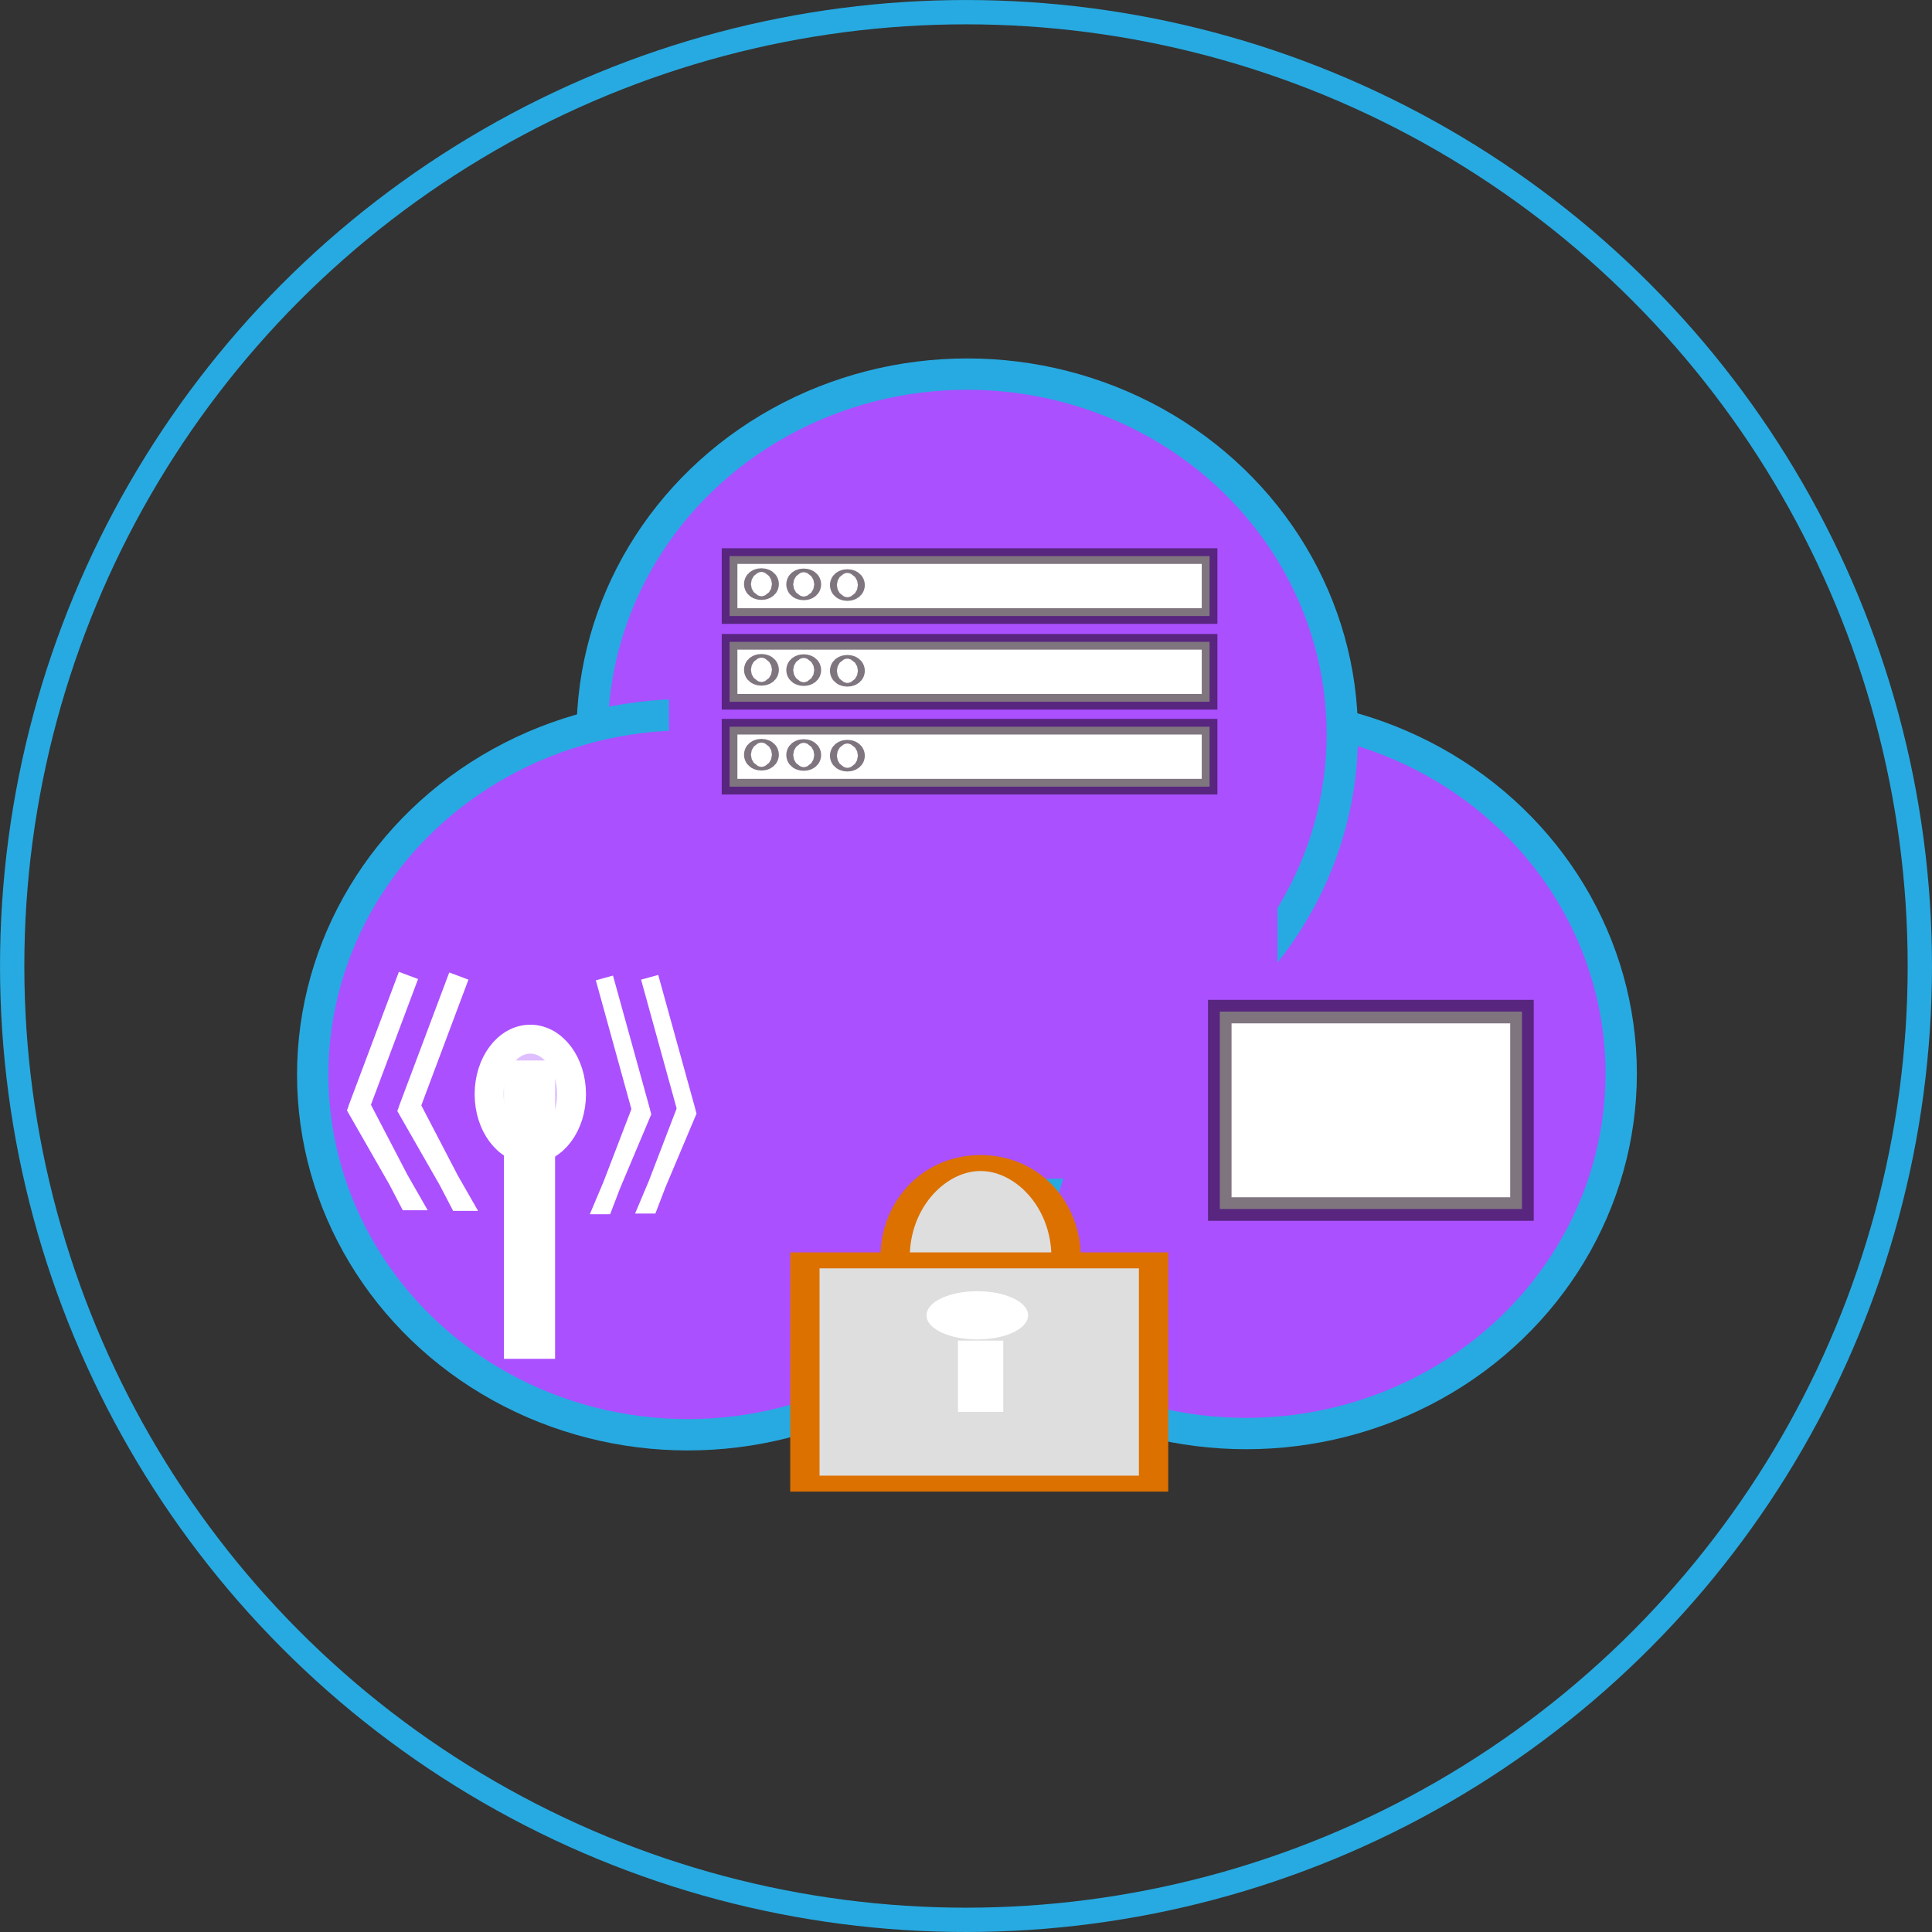 <?xml version="1.0" encoding="UTF-8" standalone="no"?>
<!-- Created with Inkscape (http://www.inkscape.org/) -->

<svg
   width="101.071mm"
   height="101.071mm"
   viewBox="0 0 101.071 101.071"
   version="1.1"
   id="svg1"
   xmlns="http://www.w3.org/2000/svg"
   xmlns:svg="http://www.w3.org/2000/svg">
  <rect x="0" y="0" width="101.071" height="101.071" fill="#333333" stroke="none"/>
  <defs
     id="defs1" />
  <g
     id="layer1"
     transform="translate(-2.381,-2.381)">
    <g
       id="g14"
       transform="translate(0.731,0.474)">
      <ellipse
         style="fill:#aa50ff;fill-opacity:1;stroke:#27aae1;stroke-width:1.639;stroke-dasharray:none;stroke-opacity:1"
         id="path7-1-2"
         cx="66.84"
         cy="58.065"
         rx="19.622"
         ry="18.837" />
      <ellipse
         style="fill:#aa50ff;fill-opacity:1;stroke:#27aae1;stroke-width:1.639;stroke-dasharray:none;stroke-opacity:1"
         id="path7-1-2-2"
         cx="52.25"
         cy="40.315"
         rx="19.622"
         ry="18.837" />
      <circle
         style="fill:#000000;fill-opacity:0;stroke:#27aae1;stroke-width:1.272;stroke-dasharray:none;stroke-opacity:1"
         id="path6"
         cx="52.186"
         cy="52.443"
         r="49.899" />
      <ellipse
         style="fill:#aa50ff;fill-opacity:1;stroke:#27aae1;stroke-width:1.639;stroke-dasharray:none;stroke-opacity:1"
         id="path7-1"
         cx="37.631"
         cy="58.129"
         rx="19.622"
         ry="18.837" />
      <rect
         style="fill:#aa50ff;fill-opacity:1;stroke:#27aae1;stroke-width:9.70449e-08;stroke-dasharray:none;stroke-opacity:1"
         id="rect7"
         width="31.834"
         height="26.011"
         x="36.646"
         y="38.241"
         transform="matrix(1,-0.012,0,1,0,0)" />
      <g
         id="g9"
         transform="matrix(1.534,0,0,0.836,9.782,-76.057)"
         style="stroke-width:1;stroke-dasharray:none">
        <ellipse
           style="fill:#dedede;fill-opacity:1;stroke:#dc7100;stroke-width:1;stroke-dasharray:none;stroke-opacity:1"
           id="path8"
           cx="28.14"
           cy="171.923"
           rx="2.915"
           ry="5.886" />
        <rect
           style="fill:#dedede;fill-opacity:1;stroke:#dc7100;stroke-width:1;stroke-dasharray:none;stroke-opacity:1"
           id="rect8"
           width="11.891"
           height="13.972"
           x="22.148"
           y="172.128" />
        <ellipse
           style="fill:#ffffff;fill-opacity:1;stroke:#ffffff;stroke-width:1;stroke-dasharray:none;stroke-opacity:1"
           id="path9"
           cx="28.028"
           cy="175.567"
           rx="1.233"
           ry="1.009" />
        <rect
           style="fill:#ffffff;fill-opacity:1;stroke:#ffffff;stroke-width:1;stroke-dasharray:none;stroke-opacity:1"
           id="rect9"
           width="0.546"
           height="3.461"
           x="27.867"
           y="177.648" />
      </g>
      <g
         id="g11"
         transform="translate(-98.137,-1.795)">
        <rect
           style="fill:#ffffff;fill-opacity:1;stroke:#140014;stroke-width:0.819;stroke-dasharray:none;stroke-opacity:0.542"
           id="rect11"
           width="25.111"
           height="3.137"
           x="137.954"
           y="37.278" />
        <ellipse
           style="fill:#ffffff;fill-opacity:0;stroke:#140014;stroke-width:1.463;stroke-dasharray:none;stroke-opacity:0.542"
           id="path11"
           cx="144.117"
           cy="38.794"
           rx="0.181"
           ry="0.096" />
        <ellipse
           style="fill:#ffffff;fill-opacity:0;stroke:#140014;stroke-width:1.463;stroke-dasharray:none;stroke-opacity:0.542"
           id="path11-1"
           cx="141.833"
           cy="38.758"
           rx="0.181"
           ry="0.096" />
        <ellipse
           style="fill:#ffffff;fill-opacity:0;stroke:#140014;stroke-width:1.463;stroke-dasharray:none;stroke-opacity:0.542"
           id="path11-1-9"
           cx="139.621"
           cy="38.743"
           rx="0.181"
           ry="0.096" />
      </g>
      <g
         id="g11-2"
         transform="translate(-98.137,-6.28)">
        <rect
           style="fill:#ffffff;fill-opacity:1;stroke:#140014;stroke-width:0.819;stroke-dasharray:none;stroke-opacity:0.542"
           id="rect11-3"
           width="25.111"
           height="3.137"
           x="137.954"
           y="37.278" />
        <ellipse
           style="fill:#ffffff;fill-opacity:0;stroke:#140014;stroke-width:1.463;stroke-dasharray:none;stroke-opacity:0.542"
           id="path11-3"
           cx="144.117"
           cy="38.794"
           rx="0.181"
           ry="0.096" />
        <ellipse
           style="fill:#ffffff;fill-opacity:0;stroke:#140014;stroke-width:1.463;stroke-dasharray:none;stroke-opacity:0.542"
           id="path11-1-4"
           cx="141.833"
           cy="38.758"
           rx="0.181"
           ry="0.096" />
        <ellipse
           style="fill:#ffffff;fill-opacity:0;stroke:#140014;stroke-width:1.463;stroke-dasharray:none;stroke-opacity:0.542"
           id="path11-1-9-1"
           cx="139.621"
           cy="38.743"
           rx="0.181"
           ry="0.096" />
      </g>
      <g
         id="g11-2-4"
         transform="translate(-98.137,2.646)">
        <rect
           style="fill:#ffffff;fill-opacity:1;stroke:#140014;stroke-width:0.819;stroke-dasharray:none;stroke-opacity:0.542"
           id="rect11-3-2"
           width="25.111"
           height="3.137"
           x="137.954"
           y="37.278" />
        <ellipse
           style="fill:#ffffff;fill-opacity:0;stroke:#140014;stroke-width:1.463;stroke-dasharray:none;stroke-opacity:0.542"
           id="path11-3-7"
           cx="144.117"
           cy="38.794"
           rx="0.181"
           ry="0.096" />
        <ellipse
           style="fill:#ffffff;fill-opacity:0;stroke:#140014;stroke-width:1.463;stroke-dasharray:none;stroke-opacity:0.542"
           id="path11-1-4-7"
           cx="141.833"
           cy="38.758"
           rx="0.181"
           ry="0.096" />
        <ellipse
           style="fill:#ffffff;fill-opacity:0;stroke:#140014;stroke-width:1.463;stroke-dasharray:none;stroke-opacity:0.542"
           id="path11-1-9-1-9"
           cx="139.621"
           cy="38.743"
           rx="0.181"
           ry="0.096" />
      </g>
      <g
         id="g13"
         transform="translate(-92.902,45.537)">
        <rect
           style="fill:#ffffff;fill-opacity:1;stroke:#ffffff;stroke-width:1.474;stroke-dasharray:none;stroke-opacity:1"
           id="rect12"
           width="1.202"
           height="14.133"
           x="121.652"
           y="12.586" />
        <ellipse
           style="fill:#ffffff;fill-opacity:0.627;stroke:#ffffff;stroke-width:1.513;stroke-dasharray:none;stroke-opacity:1"
           id="path12"
           cx="122.295"
           cy="13.612"
           rx="2.156"
           ry="2.879" />
        <path
           style="fill:#140018;fill-opacity:0.627;stroke:#ffffff;stroke-width:1.072;stroke-dasharray:none;stroke-opacity:1"
           d="m 118.556,7.432 -2.629,7.013 2.711,4.736 h -0.055 l -2.58,-4.954 z"
           id="path13" />
        <path
           style="fill:#140018;fill-opacity:0.627;stroke:#ffffff;stroke-width:1.072;stroke-dasharray:none;stroke-opacity:1"
           d="m 115.921,7.399 -2.629,7.013 2.711,4.736 h -0.055 l -2.58,-4.954 z"
           id="path13-65" />
        <path
           style="fill:#140018;fill-opacity:0.627;stroke:#ffffff;stroke-width:0.931;stroke-dasharray:none;stroke-opacity:1"
           d="m 126.171,7.53 1.961,7.1 -2.022,4.795 h 0.041 l 1.924,-5.015 z"
           id="path13-6" />
        <path
           style="fill:#140018;fill-opacity:0.627;stroke:#ffffff;stroke-width:0.931;stroke-dasharray:none;stroke-opacity:1"
           d="m 128.538,7.496 1.961,7.1 -2.022,4.795 h 0.041 l 1.924,-5.015 z"
           id="path13-6-6" />
      </g>
      <rect
         style="fill:#ffffff;fill-opacity:1;stroke:#140014;stroke-width:1.231;stroke-dasharray:none;stroke-opacity:0.54"
         id="rect13"
         width="15.809"
         height="10.328"
         x="65.462"
         y="54.828" />
    </g>
  </g>
</svg>
